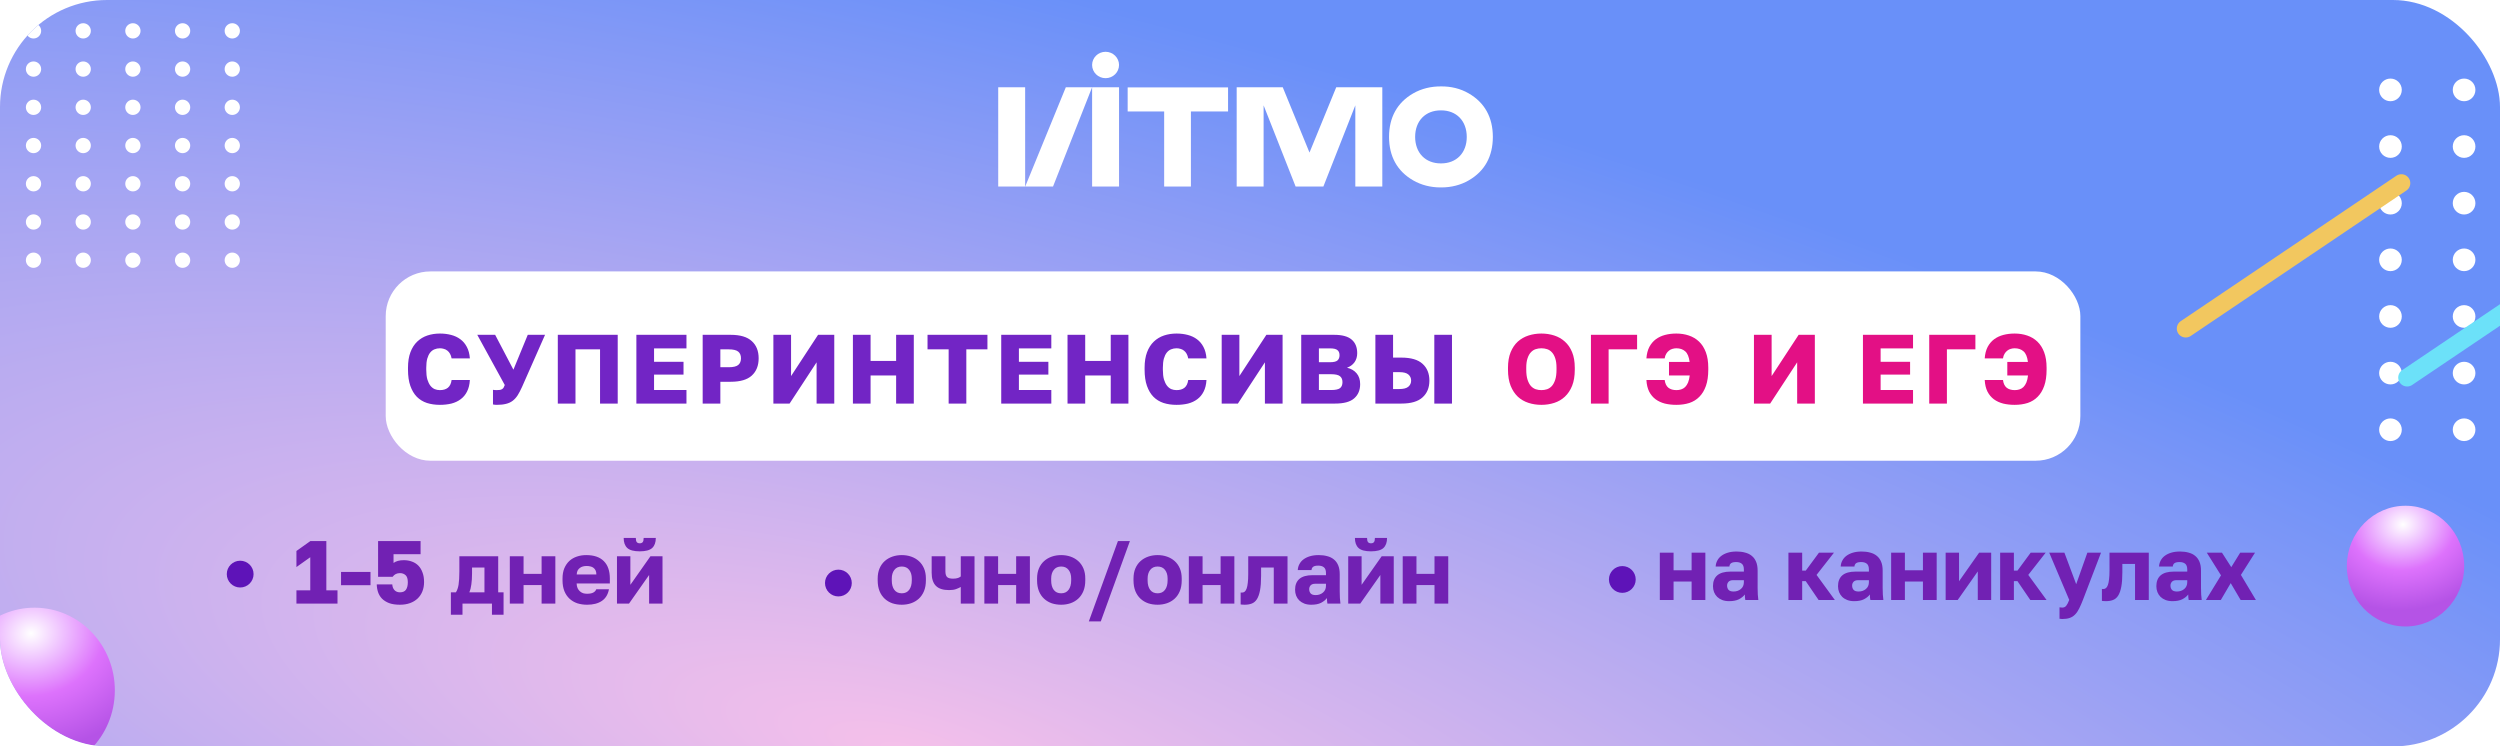<svg width="1400" height="418" viewBox="0 0 1400 418" fill="none" xmlns="http://www.w3.org/2000/svg">
<g clip-path="url(#clip0_277_1376)">
<rect width="1400" height="418" rx="60" fill="url(#paint0_radial_277_1376)"/>
<circle cx="1338.66" cy="50.344" r="6.344" fill="white"/>
<circle cx="1338.66" cy="240.656" r="6.344" fill="white"/>
<circle cx="1338.66" cy="208.938" r="6.344" fill="white"/>
<circle cx="1338.66" cy="177.219" r="6.344" fill="white"/>
<circle cx="1338.66" cy="145.5" r="6.344" fill="white"/>
<circle cx="1338.66" cy="113.781" r="6.344" fill="white"/>
<circle cx="1338.66" cy="82.062" r="6.344" fill="white"/>
<circle cx="1379.89" cy="50.344" r="6.344" fill="white"/>
<circle cx="1379.89" cy="240.656" r="6.344" fill="white"/>
<circle cx="1379.89" cy="208.938" r="6.344" fill="white"/>
<circle cx="1379.89" cy="177.219" r="6.344" fill="white"/>
<circle cx="1379.89" cy="145.5" r="6.344" fill="white"/>
<circle cx="1379.89" cy="113.781" r="6.344" fill="white"/>
<circle cx="1379.89" cy="82.062" r="6.344" fill="white"/>
<circle cx="102.25" cy="17.281" r="4.281" fill="white"/>
<circle cx="102.25" cy="145.719" r="4.281" fill="white"/>
<circle cx="102.25" cy="124.312" r="4.281" fill="white"/>
<circle cx="102.25" cy="102.906" r="4.281" fill="white"/>
<circle cx="102.25" cy="81.5" r="4.281" fill="white"/>
<circle cx="102.25" cy="60.094" r="4.281" fill="white"/>
<circle cx="102.25" cy="38.688" r="4.281" fill="white"/>
<circle cx="130.078" cy="17.281" r="4.281" fill="white"/>
<circle cx="130.078" cy="145.719" r="4.281" fill="white"/>
<circle cx="130.078" cy="124.312" r="4.281" fill="white"/>
<circle cx="130.078" cy="102.906" r="4.281" fill="white"/>
<circle cx="130.078" cy="81.5" r="4.281" fill="white"/>
<circle cx="130.078" cy="60.094" r="4.281" fill="white"/>
<circle cx="130.078" cy="38.688" r="4.281" fill="white"/>
<circle cx="46.593" cy="17.281" r="4.281" fill="white"/>
<circle cx="46.593" cy="145.719" r="4.281" fill="white"/>
<circle cx="46.593" cy="124.312" r="4.281" fill="white"/>
<circle cx="46.593" cy="102.906" r="4.281" fill="white"/>
<circle cx="46.593" cy="81.5" r="4.281" fill="white"/>
<circle cx="46.593" cy="60.094" r="4.281" fill="white"/>
<circle cx="46.593" cy="38.688" r="4.281" fill="white"/>
<circle cx="74.422" cy="17.281" r="4.281" fill="white"/>
<circle cx="74.422" cy="145.719" r="4.281" fill="white"/>
<circle cx="74.422" cy="124.312" r="4.281" fill="white"/>
<circle cx="74.422" cy="102.906" r="4.281" fill="white"/>
<circle cx="74.422" cy="81.5" r="4.281" fill="white"/>
<circle cx="74.422" cy="60.094" r="4.281" fill="white"/>
<circle cx="74.422" cy="38.688" r="4.281" fill="white"/>
<circle cx="18.766" cy="17.281" r="4.281" fill="white"/>
<circle cx="18.766" cy="145.719" r="4.281" fill="white"/>
<circle cx="18.766" cy="124.312" r="4.281" fill="white"/>
<circle cx="18.766" cy="102.906" r="4.281" fill="white"/>
<circle cx="18.766" cy="81.5" r="4.281" fill="white"/>
<circle cx="18.766" cy="60.094" r="4.281" fill="white"/>
<circle cx="18.766" cy="38.688" r="4.281" fill="white"/>
<g filter="url(#filter0_i_277_1376)">
<ellipse cx="19.306" cy="390.583" rx="45" ry="46.286" transform="rotate(0.38 19.306 390.583)" fill="url(#paint1_radial_277_1376)"/>
</g>
<g filter="url(#filter1_i_277_1376)">
<ellipse cx="1347.09" cy="321.023" rx="32.867" ry="33.806" transform="rotate(0.38 1347.09 321.023)" fill="url(#paint2_radial_277_1376)"/>
</g>
<rect x="216" y="152" width="949" height="106" rx="25" fill="white"/>
<path d="M246.35 226.715C243.71 226.715 241.29 226.367 239.09 225.67C236.89 224.937 235.002 223.782 233.425 222.205C231.885 220.628 230.675 218.593 229.795 216.1C228.915 213.607 228.475 210.563 228.475 206.97V205.925C228.475 202.552 228.933 199.655 229.85 197.235C230.767 194.815 232.032 192.835 233.645 191.295C235.258 189.755 237.147 188.618 239.31 187.885C241.51 187.152 243.857 186.785 246.35 186.785C248.587 186.785 250.677 187.042 252.62 187.555C254.6 188.068 256.323 188.875 257.79 189.975C259.293 191.075 260.503 192.505 261.42 194.265C262.373 196.025 262.942 198.17 263.125 200.7H252.895C252.712 199.673 252.418 198.812 252.015 198.115C251.612 197.382 251.117 196.795 250.53 196.355C249.943 195.878 249.283 195.548 248.55 195.365C247.853 195.145 247.12 195.035 246.35 195.035C245.25 195.035 244.223 195.237 243.27 195.64C242.353 196.007 241.547 196.63 240.85 197.51C240.19 198.353 239.658 199.472 239.255 200.865C238.888 202.258 238.705 203.945 238.705 205.925V207.08C238.705 209.207 238.907 211.003 239.31 212.47C239.75 213.9 240.318 215.073 241.015 215.99C241.712 216.87 242.518 217.512 243.435 217.915C244.352 218.282 245.323 218.465 246.35 218.465C248.22 218.465 249.705 218.025 250.805 217.145C251.942 216.228 252.638 214.78 252.895 212.8H263.125C262.978 215.367 262.447 217.53 261.53 219.29C260.65 221.05 259.458 222.48 257.955 223.58C256.488 224.68 254.765 225.487 252.785 226C250.805 226.477 248.66 226.715 246.35 226.715ZM278.274 226.715C277.87 226.715 277.467 226.697 277.064 226.66C276.697 226.623 276.367 226.568 276.074 226.495V218.3C276.367 218.337 276.66 218.373 276.954 218.41C277.247 218.447 277.595 218.465 277.999 218.465C278.805 218.465 279.465 218.428 279.979 218.355C280.492 218.245 280.914 218.08 281.244 217.86C281.574 217.64 281.849 217.347 282.069 216.98C282.289 216.613 282.49 216.155 282.674 215.605L267.274 187.5H277.284L287.514 207.025L295.544 187.5H305.224L292.354 216.65C291.51 218.52 290.685 220.097 289.879 221.38C289.072 222.627 288.137 223.653 287.074 224.46C286.01 225.267 284.764 225.835 283.334 226.165C281.94 226.532 280.254 226.715 278.274 226.715ZM312.371 187.5H345.921V226H336.021V195.64H322.271V226H312.371V187.5ZM356.371 187.5H384.421V195.09H366.271V202.625H382.771V209.775H366.271V218.41H384.421V226H356.371V187.5ZM393.496 187.5H409.171C414.525 187.5 418.466 188.673 420.996 191.02C423.563 193.33 424.846 196.538 424.846 200.645C424.846 204.752 423.563 207.978 420.996 210.325C418.466 212.635 414.525 213.79 409.171 213.79H403.396V226H393.496V187.5ZM408.071 205.65C410.601 205.65 412.38 205.228 413.406 204.385C414.433 203.542 414.946 202.295 414.946 200.645C414.946 198.995 414.433 197.748 413.406 196.905C412.38 196.062 410.601 195.64 408.071 195.64H403.396V205.65H408.071ZM433.092 187.5H442.992V210.6L458.117 187.5H467.192V226H457.292V202.9L442.167 226H433.092V187.5ZM477.629 187.5H487.529V202.13H501.829V187.5H511.729V226H501.829V210.27H487.529V226H477.629V187.5ZM531.241 195.64H519.416V187.5H552.966V195.64H541.141V226H531.241V195.64ZM560.688 187.5H588.738V195.09H570.588V202.625H587.088V209.775H570.588V218.41H588.738V226H560.688V187.5ZM597.813 187.5H607.713V202.13H622.013V187.5H631.913V226H622.013V210.27H607.713V226H597.813V187.5ZM658.85 226.715C656.21 226.715 653.79 226.367 651.59 225.67C649.39 224.937 647.502 223.782 645.925 222.205C644.385 220.628 643.175 218.593 642.295 216.1C641.415 213.607 640.975 210.563 640.975 206.97V205.925C640.975 202.552 641.433 199.655 642.35 197.235C643.267 194.815 644.532 192.835 646.145 191.295C647.758 189.755 649.647 188.618 651.81 187.885C654.01 187.152 656.357 186.785 658.85 186.785C661.087 186.785 663.177 187.042 665.12 187.555C667.1 188.068 668.823 188.875 670.29 189.975C671.793 191.075 673.003 192.505 673.92 194.265C674.873 196.025 675.442 198.17 675.625 200.7H665.395C665.212 199.673 664.918 198.812 664.515 198.115C664.112 197.382 663.617 196.795 663.03 196.355C662.443 195.878 661.783 195.548 661.05 195.365C660.353 195.145 659.62 195.035 658.85 195.035C657.75 195.035 656.723 195.237 655.77 195.64C654.853 196.007 654.047 196.63 653.35 197.51C652.69 198.353 652.158 199.472 651.755 200.865C651.388 202.258 651.205 203.945 651.205 205.925V207.08C651.205 209.207 651.407 211.003 651.81 212.47C652.25 213.9 652.818 215.073 653.515 215.99C654.212 216.87 655.018 217.512 655.935 217.915C656.852 218.282 657.823 218.465 658.85 218.465C660.72 218.465 662.205 218.025 663.305 217.145C664.442 216.228 665.138 214.78 665.395 212.8H675.625C675.478 215.367 674.947 217.53 674.03 219.29C673.15 221.05 671.958 222.48 670.455 223.58C668.988 224.68 667.265 225.487 665.285 226C663.305 226.477 661.16 226.715 658.85 226.715ZM684.148 187.5H694.048V210.6L709.173 187.5H718.248V226H708.348V202.9L693.223 226H684.148V187.5ZM728.685 187.5H747.11C751.62 187.5 754.902 188.398 756.955 190.195C759.008 191.955 760.035 194.485 760.035 197.785C760.035 199.765 759.522 201.47 758.495 202.9C757.468 204.293 756.075 205.302 754.315 205.925C756.588 206.438 758.385 207.483 759.705 209.06C761.025 210.6 761.685 212.617 761.685 215.11C761.685 218.483 760.567 221.142 758.33 223.085C756.13 225.028 752.573 226 747.66 226H728.685V187.5ZM745.46 218.41C747.843 218.41 749.493 218.062 750.41 217.365C751.327 216.632 751.785 215.513 751.785 214.01C751.785 212.507 751.308 211.388 750.355 210.655C749.438 209.922 747.77 209.555 745.35 209.555H738.585V218.41H745.46ZM744.69 202.845C746.817 202.845 748.247 202.515 748.98 201.855C749.75 201.158 750.135 200.187 750.135 198.94C750.135 197.657 749.75 196.703 748.98 196.08C748.247 195.42 746.835 195.09 744.745 195.09H738.585V202.845H744.69ZM770.214 187.5H780.114V200.26H784.789C790.143 200.26 794.084 201.415 796.614 203.725C799.181 206.035 800.464 209.17 800.464 213.13C800.464 217.09 799.181 220.225 796.614 222.535C794.084 224.845 790.143 226 784.789 226H770.214V187.5ZM783.689 217.86C785.999 217.86 787.668 217.42 788.694 216.54C789.721 215.66 790.234 214.523 790.234 213.13C790.234 211.737 789.721 210.6 788.694 209.72C787.668 208.84 785.999 208.4 783.689 208.4H780.114V217.86H783.689ZM803.214 187.5H813.114V226H803.214V187.5Z" fill="#7225C5"/>
<path d="M863.175 226.715C860.645 226.715 858.243 226.348 855.97 225.615C853.697 224.882 851.698 223.727 849.975 222.15C848.288 220.537 846.95 218.502 845.96 216.045C844.97 213.552 844.475 210.545 844.475 207.025V205.925C844.475 202.552 844.97 199.655 845.96 197.235C846.95 194.815 848.288 192.835 849.975 191.295C851.698 189.755 853.697 188.618 855.97 187.885C858.243 187.152 860.645 186.785 863.175 186.785C865.705 186.785 868.107 187.152 870.38 187.885C872.653 188.618 874.633 189.755 876.32 191.295C878.043 192.835 879.4 194.815 880.39 197.235C881.38 199.655 881.875 202.552 881.875 205.925V207.025C881.875 210.545 881.38 213.552 880.39 216.045C879.4 218.502 878.043 220.537 876.32 222.15C874.633 223.727 872.653 224.882 870.38 225.615C868.107 226.348 865.705 226.715 863.175 226.715ZM863.175 218.465C864.275 218.465 865.338 218.3 866.365 217.97C867.392 217.603 868.29 216.998 869.06 216.155C869.83 215.275 870.453 214.102 870.93 212.635C871.407 211.168 871.645 209.298 871.645 207.025V205.925C871.645 203.798 871.407 202.038 870.93 200.645C870.453 199.215 869.83 198.097 869.06 197.29C868.29 196.447 867.392 195.86 866.365 195.53C865.338 195.2 864.275 195.035 863.175 195.035C862.075 195.035 861.012 195.2 859.985 195.53C858.958 195.86 858.06 196.447 857.29 197.29C856.52 198.097 855.897 199.215 855.42 200.645C854.943 202.038 854.705 203.798 854.705 205.925V207.025C854.705 209.298 854.943 211.168 855.42 212.635C855.897 214.102 856.52 215.275 857.29 216.155C858.06 216.998 858.958 217.603 859.985 217.97C861.012 218.3 862.075 218.465 863.175 218.465ZM890.924 187.5H916.774V195.64H900.824V226H890.924V187.5ZM938.763 226.715C936.453 226.715 934.308 226.477 932.328 226C930.348 225.487 928.607 224.68 927.103 223.58C925.637 222.48 924.445 221.05 923.528 219.29C922.648 217.53 922.135 215.367 921.988 212.8H932.218C932.475 214.78 933.172 216.228 934.308 217.145C935.445 218.025 936.948 218.465 938.818 218.465C939.735 218.465 940.597 218.337 941.403 218.08C942.247 217.823 942.998 217.383 943.658 216.76C944.318 216.1 944.868 215.257 945.308 214.23C945.748 213.167 946.06 211.847 946.243 210.27H934.638V202.68H946.188C945.822 199.82 944.997 197.84 943.713 196.74C942.43 195.603 940.78 195.035 938.763 195.035C938.03 195.035 937.297 195.145 936.563 195.365C935.867 195.548 935.225 195.878 934.638 196.355C934.052 196.795 933.538 197.382 933.098 198.115C932.658 198.812 932.365 199.673 932.218 200.7H921.988C922.172 198.17 922.722 196.025 923.638 194.265C924.592 192.505 925.802 191.075 927.268 189.975C928.772 188.875 930.495 188.068 932.438 187.555C934.382 187.042 936.49 186.785 938.763 186.785C941.257 186.785 943.585 187.152 945.748 187.885C947.948 188.618 949.855 189.755 951.468 191.295C953.082 192.835 954.347 194.815 955.263 197.235C956.18 199.655 956.638 202.552 956.638 205.925V206.97C956.638 210.563 956.198 213.607 955.318 216.1C954.438 218.593 953.21 220.628 951.633 222.205C950.093 223.782 948.223 224.937 946.023 225.67C943.823 226.367 941.403 226.715 938.763 226.715ZM982.211 187.5H992.111V210.6L1007.24 187.5H1016.31V226H1006.41V202.9L991.286 226H982.211V187.5ZM1043.25 187.5H1071.3V195.09H1053.15V202.625H1069.65V209.775H1053.15V218.41H1071.3V226H1043.25V187.5ZM1080.37 187.5H1106.22V195.64H1090.27V226H1080.37V187.5ZM1128.21 226.715C1125.9 226.715 1123.76 226.477 1121.78 226C1119.8 225.487 1118.06 224.68 1116.55 223.58C1115.09 222.48 1113.89 221.05 1112.98 219.29C1112.1 217.53 1111.58 215.367 1111.44 212.8H1121.67C1121.92 214.78 1122.62 216.228 1123.76 217.145C1124.89 218.025 1126.4 218.465 1128.27 218.465C1129.18 218.465 1130.05 218.337 1130.85 218.08C1131.7 217.823 1132.45 217.383 1133.11 216.76C1133.77 216.1 1134.32 215.257 1134.76 214.23C1135.2 213.167 1135.51 211.847 1135.69 210.27H1124.09V202.68H1135.64C1135.27 199.82 1134.45 197.84 1133.16 196.74C1131.88 195.603 1130.23 195.035 1128.21 195.035C1127.48 195.035 1126.75 195.145 1126.01 195.365C1125.32 195.548 1124.67 195.878 1124.09 196.355C1123.5 196.795 1122.99 197.382 1122.55 198.115C1122.11 198.812 1121.81 199.673 1121.67 200.7H1111.44C1111.62 198.17 1112.17 196.025 1113.09 194.265C1114.04 192.505 1115.25 191.075 1116.72 189.975C1118.22 188.875 1119.94 188.068 1121.89 187.555C1123.83 187.042 1125.94 186.785 1128.21 186.785C1130.71 186.785 1133.03 187.152 1135.2 187.885C1137.4 188.618 1139.3 189.755 1140.92 191.295C1142.53 192.835 1143.8 194.815 1144.71 197.235C1145.63 199.655 1146.09 202.552 1146.09 205.925V206.97C1146.09 210.563 1145.65 213.607 1144.77 216.1C1143.89 218.593 1142.66 220.628 1141.08 222.205C1139.54 223.782 1137.67 224.937 1135.47 225.67C1133.27 226.367 1130.85 226.715 1128.21 226.715Z" fill="#E31085"/>
<path d="M1224 184L1344.77 102.558" stroke="#F2C75F" stroke-width="10" stroke-linecap="round"/>
<path d="M1348 211.442L1468.77 130" stroke="#6CE1F9" stroke-width="10" stroke-linecap="round"/>
<path d="M166 330.6H173.75V312.05L166 317.55V308.55L173.8 303H182.75V330.6H189V338H166V330.6ZM190.982 320.3H207.482V327.7H190.982V320.3ZM223.977 338.65C221.577 338.65 219.56 338.35 217.927 337.75C216.293 337.117 214.96 336.283 213.927 335.25C212.927 334.217 212.193 333.017 211.727 331.65C211.26 330.25 211.01 328.783 210.977 327.25H219.677C219.743 328.583 220.16 329.667 220.927 330.5C221.693 331.3 222.71 331.7 223.977 331.7C225.543 331.7 226.66 331.217 227.327 330.25C228.027 329.25 228.377 327.85 228.377 326.05C228.377 324.15 227.96 322.833 227.127 322.1C226.293 321.333 225.243 320.95 223.977 320.95C222.21 320.95 220.843 321.633 219.877 323H211.727V303H235.527V310.35H220.377V315.25C221.777 314.217 223.693 313.7 226.127 313.7C227.793 313.7 229.327 313.967 230.727 314.5C232.127 315 233.327 315.767 234.327 316.8C235.327 317.833 236.093 319.117 236.627 320.65C237.193 322.15 237.477 323.917 237.477 325.95C237.477 327.883 237.16 329.633 236.527 331.2C235.893 332.767 234.993 334.1 233.827 335.2C232.66 336.3 231.243 337.15 229.577 337.75C227.91 338.35 226.043 338.65 223.977 338.65ZM252.494 331.7H255.294C255.994 330.667 256.494 329.25 256.794 327.45C257.094 325.617 257.244 323.133 257.244 320V311.5H278.994V331.7H281.994V344.25H275.494V338H258.994V344.25H252.494V331.7ZM271.294 331.7V317.8H264.344V321C264.344 323.5 264.211 325.617 263.944 327.35C263.711 329.083 263.344 330.533 262.844 331.7H271.294ZM285.494 311.5H293.194V321.35H303.294V311.5H310.994V338H303.294V327.65H293.194V338H285.494V311.5ZM328.762 338.65C326.828 338.65 325.012 338.383 323.312 337.85C321.645 337.283 320.195 336.433 318.962 335.3C317.728 334.167 316.762 332.75 316.062 331.05C315.362 329.317 315.012 327.3 315.012 325V324C315.012 321.8 315.345 319.883 316.012 318.25C316.712 316.617 317.645 315.25 318.812 314.15C320.012 313.05 321.412 312.233 323.012 311.7C324.645 311.133 326.395 310.85 328.262 310.85C332.628 310.85 335.928 311.983 338.162 314.25C340.395 316.483 341.512 319.733 341.512 324V326.75H322.912C322.945 327.783 323.128 328.667 323.462 329.4C323.795 330.1 324.228 330.683 324.762 331.15C325.295 331.617 325.895 331.967 326.562 332.2C327.262 332.4 327.995 332.5 328.762 332.5C330.228 332.5 331.378 332.283 332.212 331.85C333.078 331.383 333.645 330.767 333.912 330H341.012C340.478 332.9 339.162 335.067 337.062 336.5C334.962 337.933 332.195 338.65 328.762 338.65ZM328.512 316.95C327.812 316.95 327.128 317.033 326.462 317.2C325.828 317.367 325.245 317.65 324.712 318.05C324.212 318.417 323.795 318.9 323.462 319.5C323.162 320.1 322.995 320.833 322.962 321.7H333.962C333.962 320.767 333.812 320 333.512 319.4C333.212 318.8 332.812 318.317 332.312 317.95C331.845 317.583 331.278 317.333 330.612 317.2C329.945 317.033 329.245 316.95 328.512 316.95ZM345.504 311.5H353.004V327.5L364.254 311.5H371.004V338H363.504V322L352.254 338H345.504V311.5ZM358.254 308.75C354.987 308.75 352.671 308.133 351.304 306.9C349.937 305.633 349.254 303.75 349.254 301.25H356.054C356.054 302.383 356.237 303.167 356.604 303.6C356.971 304.033 357.521 304.25 358.254 304.25C358.987 304.25 359.537 304.033 359.904 303.6C360.271 303.167 360.454 302.383 360.454 301.25H367.254C367.254 303.75 366.571 305.633 365.204 306.9C363.837 308.133 361.521 308.75 358.254 308.75Z" fill="#7121B3"/>
<path d="M505 338.65C503.133 338.65 501.383 338.383 499.75 337.85C498.117 337.283 496.683 336.433 495.45 335.3C494.217 334.167 493.25 332.75 492.55 331.05C491.85 329.317 491.5 327.3 491.5 325V324C491.5 321.833 491.85 319.933 492.55 318.3C493.25 316.667 494.217 315.3 495.45 314.2C496.683 313.1 498.117 312.267 499.75 311.7C501.383 311.133 503.133 310.85 505 310.85C506.867 310.85 508.617 311.133 510.25 311.7C511.883 312.267 513.317 313.1 514.55 314.2C515.783 315.3 516.75 316.667 517.45 318.3C518.15 319.933 518.5 321.833 518.5 324V325C518.5 327.267 518.15 329.267 517.45 331C516.75 332.7 515.783 334.117 514.55 335.25C513.317 336.383 511.883 337.233 510.25 337.8C508.617 338.367 506.867 338.65 505 338.65ZM505 332.25C506.8 332.25 508.183 331.6 509.15 330.3C510.117 329 510.6 327.233 510.6 325V324C510.6 322 510.117 320.383 509.15 319.15C508.183 317.883 506.8 317.25 505 317.25C503.2 317.25 501.817 317.883 500.85 319.15C499.883 320.383 499.4 322 499.4 324V325C499.4 327.3 499.883 329.083 500.85 330.35C501.817 331.617 503.2 332.25 505 332.25ZM538.03 328.7C537.264 329.133 536.38 329.533 535.38 329.9C534.38 330.267 533.08 330.45 531.48 330.45C528.114 330.45 525.647 329.65 524.08 328.05C522.514 326.45 521.73 324.017 521.73 320.75V311.5H529.43V320C529.43 321.467 529.747 322.517 530.38 323.15C531.014 323.75 532.13 324.05 533.73 324.05C534.864 324.05 535.797 323.917 536.53 323.65C537.264 323.35 537.764 323.067 538.03 322.8V311.5H545.73V338H538.03V328.7ZM551.24 311.5H558.94V321.35H569.04V311.5H576.74V338H569.04V327.65H558.94V338H551.24V311.5ZM594.258 338.65C592.391 338.65 590.641 338.383 589.008 337.85C587.374 337.283 585.941 336.433 584.708 335.3C583.474 334.167 582.508 332.75 581.808 331.05C581.108 329.317 580.758 327.3 580.758 325V324C580.758 321.833 581.108 319.933 581.808 318.3C582.508 316.667 583.474 315.3 584.708 314.2C585.941 313.1 587.374 312.267 589.008 311.7C590.641 311.133 592.391 310.85 594.258 310.85C596.124 310.85 597.874 311.133 599.508 311.7C601.141 312.267 602.574 313.1 603.808 314.2C605.041 315.3 606.008 316.667 606.708 318.3C607.408 319.933 607.758 321.833 607.758 324V325C607.758 327.267 607.408 329.267 606.708 331C606.008 332.7 605.041 334.117 603.808 335.25C602.574 336.383 601.141 337.233 599.508 337.8C597.874 338.367 596.124 338.65 594.258 338.65ZM594.258 332.25C596.058 332.25 597.441 331.6 598.408 330.3C599.374 329 599.858 327.233 599.858 325V324C599.858 322 599.374 320.383 598.408 319.15C597.441 317.883 596.058 317.25 594.258 317.25C592.458 317.25 591.074 317.883 590.108 319.15C589.141 320.383 588.658 322 588.658 324V325C588.658 327.3 589.141 329.083 590.108 330.35C591.074 331.617 592.458 332.25 594.258 332.25ZM626.038 303H632.738L616.438 348H609.738L626.038 303ZM648.262 338.65C646.395 338.65 644.645 338.383 643.012 337.85C641.378 337.283 639.945 336.433 638.712 335.3C637.478 334.167 636.512 332.75 635.812 331.05C635.112 329.317 634.762 327.3 634.762 325V324C634.762 321.833 635.112 319.933 635.812 318.3C636.512 316.667 637.478 315.3 638.712 314.2C639.945 313.1 641.378 312.267 643.012 311.7C644.645 311.133 646.395 310.85 648.262 310.85C650.128 310.85 651.878 311.133 653.512 311.7C655.145 312.267 656.578 313.1 657.812 314.2C659.045 315.3 660.012 316.667 660.712 318.3C661.412 319.933 661.762 321.833 661.762 324V325C661.762 327.267 661.412 329.267 660.712 331C660.012 332.7 659.045 334.117 657.812 335.25C656.578 336.383 655.145 337.233 653.512 337.8C651.878 338.367 650.128 338.65 648.262 338.65ZM648.262 332.25C650.062 332.25 651.445 331.6 652.412 330.3C653.378 329 653.862 327.233 653.862 325V324C653.862 322 653.378 320.383 652.412 319.15C651.445 317.883 650.062 317.25 648.262 317.25C646.462 317.25 645.078 317.883 644.112 319.15C643.145 320.383 642.662 322 642.662 324V325C642.662 327.3 643.145 329.083 644.112 330.35C645.078 331.617 646.462 332.25 648.262 332.25ZM665.742 311.5H673.442V321.35H683.542V311.5H691.242V338H683.542V327.65H673.442V338H665.742V311.5ZM697.01 338.65C696.743 338.65 696.36 338.633 695.86 338.6C695.393 338.6 695.026 338.567 694.76 338.5V331.8C694.926 331.833 695.176 331.85 695.51 331.85C696.076 331.85 696.576 331.683 697.01 331.35C697.443 330.983 697.81 330.4 698.11 329.6C698.41 328.767 698.626 327.7 698.76 326.4C698.926 325.067 699.01 323.433 699.01 321.5V311.5H721.01V338H713.31V317.8H706.21V322.5C706.21 325.8 706.01 328.5 705.61 330.6C705.21 332.7 704.626 334.35 703.86 335.55C703.093 336.75 702.126 337.567 700.96 338C699.826 338.433 698.51 338.65 697.01 338.65ZM734.246 338.65C732.813 338.65 731.529 338.433 730.396 338C729.296 337.567 728.363 336.983 727.596 336.25C726.829 335.483 726.246 334.6 725.846 333.6C725.446 332.567 725.246 331.45 725.246 330.25C725.246 327.617 726.046 325.6 727.646 324.2C729.279 322.8 731.729 322.1 734.996 322.1H742.546V321C742.546 319.4 742.163 318.3 741.396 317.7C740.629 317.067 739.579 316.75 738.246 316.75C736.979 316.75 736.046 316.95 735.446 317.35C734.846 317.75 734.513 318.383 734.446 319.25H726.746C726.813 318.05 727.113 316.95 727.646 315.95C728.179 314.917 728.929 314.033 729.896 313.3C730.896 312.533 732.113 311.933 733.546 311.5C734.979 311.067 736.629 310.85 738.496 310.85C740.229 310.85 741.813 311.05 743.246 311.45C744.713 311.817 745.963 312.433 746.996 313.3C748.029 314.133 748.829 315.233 749.396 316.6C749.963 317.933 750.246 319.567 750.246 321.5V331.25C750.246 332.65 750.279 333.883 750.346 334.95C750.413 335.983 750.513 337 750.646 338H743.346C743.279 337.433 743.213 336.933 743.146 336.5C743.113 336.067 743.096 335.533 743.096 334.9C742.296 335.967 741.179 336.867 739.746 337.6C738.346 338.3 736.513 338.65 734.246 338.65ZM736.746 333.25C738.379 333.25 739.746 332.783 740.846 331.85C741.979 330.917 742.546 329.633 742.546 328V326.9H736.496C735.363 326.9 734.513 327.2 733.946 327.8C733.413 328.4 733.146 329.1 733.146 329.9C733.146 330.867 733.413 331.667 733.946 332.3C734.513 332.933 735.446 333.25 736.746 333.25ZM755 311.5H762.5V327.5L773.75 311.5H780.5V338H773V322L761.75 338H755V311.5ZM767.75 308.75C764.483 308.75 762.167 308.133 760.8 306.9C759.433 305.633 758.75 303.75 758.75 301.25H765.55C765.55 302.383 765.733 303.167 766.1 303.6C766.467 304.033 767.017 304.25 767.75 304.25C768.483 304.25 769.033 304.033 769.4 303.6C769.767 303.167 769.95 302.383 769.95 301.25H776.75C776.75 303.75 776.067 305.633 774.7 306.9C773.333 308.133 771.017 308.75 767.75 308.75ZM785.518 311.5H793.218V321.35H803.318V311.5H811.018V338H803.318V327.65H793.218V338H785.518V311.5Z" fill="#7121B3"/>
<path d="M929.5 309.5H937.2V319.35H947.3V309.5H955V336H947.3V325.65H937.2V336H929.5V309.5ZM968.268 336.65C966.834 336.65 965.551 336.433 964.418 336C963.318 335.567 962.384 334.983 961.618 334.25C960.851 333.483 960.268 332.6 959.868 331.6C959.468 330.567 959.268 329.45 959.268 328.25C959.268 325.617 960.068 323.6 961.668 322.2C963.301 320.8 965.751 320.1 969.018 320.1H976.568V319C976.568 317.4 976.184 316.3 975.418 315.7C974.651 315.067 973.601 314.75 972.268 314.75C971.001 314.75 970.068 314.95 969.468 315.35C968.868 315.75 968.534 316.383 968.468 317.25H960.768C960.834 316.05 961.134 314.95 961.668 313.95C962.201 312.917 962.951 312.033 963.918 311.3C964.918 310.533 966.134 309.933 967.568 309.5C969.001 309.067 970.651 308.85 972.518 308.85C974.251 308.85 975.834 309.05 977.268 309.45C978.734 309.817 979.984 310.433 981.018 311.3C982.051 312.133 982.851 313.233 983.418 314.6C983.984 315.933 984.268 317.567 984.268 319.5V329.25C984.268 330.65 984.301 331.883 984.368 332.95C984.434 333.983 984.534 335 984.668 336H977.368C977.301 335.433 977.234 334.933 977.168 334.5C977.134 334.067 977.118 333.533 977.118 332.9C976.318 333.967 975.201 334.867 973.768 335.6C972.368 336.3 970.534 336.65 968.268 336.65ZM970.768 331.25C972.401 331.25 973.768 330.783 974.868 329.85C976.001 328.917 976.568 327.633 976.568 326V324.9H970.518C969.384 324.9 968.534 325.2 967.968 325.8C967.434 326.4 967.168 327.1 967.168 327.9C967.168 328.867 967.434 329.667 967.968 330.3C968.534 330.933 969.468 331.25 970.768 331.25ZM1001.52 309.5H1009.22V319.55H1011.22L1018.62 309.5H1027.02L1017.27 321.95L1027.52 336H1018.42L1011.22 325.45H1009.22V336H1001.52V309.5ZM1038.29 336.65C1036.85 336.65 1035.57 336.433 1034.44 336C1033.34 335.567 1032.4 334.983 1031.64 334.25C1030.87 333.483 1030.29 332.6 1029.89 331.6C1029.49 330.567 1029.29 329.45 1029.29 328.25C1029.29 325.617 1030.09 323.6 1031.69 322.2C1033.32 320.8 1035.77 320.1 1039.04 320.1H1046.59V319C1046.59 317.4 1046.2 316.3 1045.44 315.7C1044.67 315.067 1043.62 314.75 1042.29 314.75C1041.02 314.75 1040.09 314.95 1039.49 315.35C1038.89 315.75 1038.55 316.383 1038.49 317.25H1030.79C1030.85 316.05 1031.15 314.95 1031.69 313.95C1032.22 312.917 1032.97 312.033 1033.94 311.3C1034.94 310.533 1036.15 309.933 1037.59 309.5C1039.02 309.067 1040.67 308.85 1042.54 308.85C1044.27 308.85 1045.85 309.05 1047.29 309.45C1048.75 309.817 1050 310.433 1051.04 311.3C1052.07 312.133 1052.87 313.233 1053.44 314.6C1054 315.933 1054.29 317.567 1054.29 319.5V329.25C1054.29 330.65 1054.32 331.883 1054.39 332.95C1054.45 333.983 1054.55 335 1054.69 336H1047.39C1047.32 335.433 1047.25 334.933 1047.19 334.5C1047.15 334.067 1047.14 333.533 1047.14 332.9C1046.34 333.967 1045.22 334.867 1043.79 335.6C1042.39 336.3 1040.55 336.65 1038.29 336.65ZM1040.79 331.25C1042.42 331.25 1043.79 330.783 1044.89 329.85C1046.02 328.917 1046.59 327.633 1046.59 326V324.9H1040.54C1039.4 324.9 1038.55 325.2 1037.99 325.8C1037.45 326.4 1037.19 327.1 1037.19 327.9C1037.19 328.867 1037.45 329.667 1037.99 330.3C1038.55 330.933 1039.49 331.25 1040.79 331.25ZM1059.04 309.5H1066.74V319.35H1076.84V309.5H1084.54V336H1076.84V325.65H1066.74V336H1059.04V309.5ZM1089.56 309.5H1097.06V325.5L1108.31 309.5H1115.06V336H1107.56V320L1096.31 336H1089.56V309.5ZM1120.08 309.5H1127.78V319.55H1129.78L1137.18 309.5H1145.58L1135.83 321.95L1146.08 336H1136.98L1129.78 325.45H1127.78V336H1120.08V309.5ZM1154.82 346.65C1154.32 346.65 1153.82 346.6 1153.32 346.5V340.1C1153.82 340.2 1154.32 340.25 1154.82 340.25C1155.79 340.25 1156.54 339.917 1157.07 339.25C1157.6 338.617 1158.17 337.517 1158.77 335.95L1147.57 309.5H1156.07L1162.67 327.15L1168.92 309.5H1176.57L1166.42 336C1165.69 337.867 1164.99 339.467 1164.32 340.8C1163.65 342.167 1162.89 343.283 1162.02 344.15C1161.19 345.017 1160.19 345.65 1159.02 346.05C1157.89 346.45 1156.49 346.65 1154.82 346.65ZM1179.32 336.65C1179.06 336.65 1178.67 336.633 1178.17 336.6C1177.71 336.6 1177.34 336.567 1177.07 336.5V329.8C1177.24 329.833 1177.49 329.85 1177.82 329.85C1178.39 329.85 1178.89 329.683 1179.32 329.35C1179.76 328.983 1180.12 328.4 1180.42 327.6C1180.72 326.767 1180.94 325.7 1181.07 324.4C1181.24 323.067 1181.32 321.433 1181.32 319.5V309.5H1203.32V336H1195.62V315.8H1188.52V320.5C1188.52 323.8 1188.32 326.5 1187.92 328.6C1187.52 330.7 1186.94 332.35 1186.17 333.55C1185.41 334.75 1184.44 335.567 1183.27 336C1182.14 336.433 1180.82 336.65 1179.32 336.65ZM1216.56 336.65C1215.13 336.65 1213.84 336.433 1212.71 336C1211.61 335.567 1210.68 334.983 1209.91 334.25C1209.14 333.483 1208.56 332.6 1208.16 331.6C1207.76 330.567 1207.56 329.45 1207.56 328.25C1207.56 325.617 1208.36 323.6 1209.96 322.2C1211.59 320.8 1214.04 320.1 1217.31 320.1H1224.86V319C1224.86 317.4 1224.48 316.3 1223.71 315.7C1222.94 315.067 1221.89 314.75 1220.56 314.75C1219.29 314.75 1218.36 314.95 1217.76 315.35C1217.16 315.75 1216.83 316.383 1216.76 317.25H1209.06C1209.13 316.05 1209.43 314.95 1209.96 313.95C1210.49 312.917 1211.24 312.033 1212.21 311.3C1213.21 310.533 1214.43 309.933 1215.86 309.5C1217.29 309.067 1218.94 308.85 1220.81 308.85C1222.54 308.85 1224.13 309.05 1225.56 309.45C1227.03 309.817 1228.28 310.433 1229.31 311.3C1230.34 312.133 1231.14 313.233 1231.71 314.6C1232.28 315.933 1232.56 317.567 1232.56 319.5V329.25C1232.56 330.65 1232.59 331.883 1232.66 332.95C1232.73 333.983 1232.83 335 1232.96 336H1225.66C1225.59 335.433 1225.53 334.933 1225.46 334.5C1225.43 334.067 1225.41 333.533 1225.41 332.9C1224.61 333.967 1223.49 334.867 1222.06 335.6C1220.66 336.3 1218.83 336.65 1216.56 336.65ZM1219.06 331.25C1220.69 331.25 1222.06 330.783 1223.16 329.85C1224.29 328.917 1224.86 327.633 1224.86 326V324.9H1218.81C1217.68 324.9 1216.83 325.2 1216.26 325.8C1215.73 326.4 1215.46 327.1 1215.46 327.9C1215.46 328.867 1215.73 329.667 1216.26 330.3C1216.83 330.933 1217.76 331.25 1219.06 331.25ZM1243.76 322.2L1235.81 309.5H1244.31L1249.51 317.6L1254.51 309.5H1262.81L1254.91 321.95L1263.31 336H1254.76L1249.21 326.55L1243.66 336H1235.31L1243.76 322.2Z" fill="#7121B3"/>
<circle cx="134.5" cy="321.5" r="7.5" fill="#5E13B8"/>
<circle cx="908.5" cy="324.5" r="7.5" fill="#5E13B8"/>
<circle cx="469.5" cy="326.5" r="7.5" fill="#5E13B8"/>
<path d="M836 76.656C835.967 65.687 831.437 57.501 822.541 52.331C817.778 49.547 812.388 48.321 806.931 48.387C801.475 48.354 796.084 49.58 791.322 52.331C782.426 57.501 777.895 65.687 777.862 76.656C777.895 87.626 782.426 95.812 791.322 100.981C795.952 103.666 801.177 104.925 806.501 104.958C806.634 104.958 806.766 104.958 806.931 104.958C807.064 104.958 807.196 104.958 807.361 104.958C812.686 104.925 817.944 103.666 822.541 100.981C831.47 95.812 835.967 87.626 836 76.656ZM817.382 87.493C814.802 90.111 811.23 91.503 807.03 91.503C806.997 91.503 806.964 91.503 806.931 91.503C806.898 91.503 806.865 91.503 806.832 91.503C802.632 91.503 799.06 90.111 796.481 87.493C793.868 84.842 792.479 80.998 792.479 76.656C792.479 72.315 793.868 68.471 796.481 65.819C799.06 63.201 802.632 61.809 806.832 61.809H806.865C806.898 61.809 806.931 61.809 806.931 61.809C806.964 61.809 806.997 61.809 806.997 61.809H807.03C811.23 61.809 814.802 63.201 817.382 65.819C819.994 68.471 821.383 72.315 821.383 76.656C821.416 80.998 819.994 84.842 817.382 87.493Z" fill="white"/>
<path d="M631.491 48.951V62.406H651.929V104.461H666.91V62.406H687.711V48.951H631.491Z" fill="white"/>
<path d="M626.663 48.851H611.582V104.461H626.663V48.851Z" fill="white"/>
<path d="M574.08 48.851H559V104.461H574.08V48.851Z" fill="white"/>
<path d="M596.866 48.851L574.113 104.461H589.69L611.582 48.851H596.866Z" fill="white"/>
<path d="M748.297 48.851L733.316 85.439L718.335 48.851H692.54V104.461H707.62V58.992L725.544 104.461H741.087L758.979 58.992V104.461H774.092V48.851H748.297Z" fill="white"/>
<path d="M619.122 29C614.956 29 611.582 32.314 611.582 36.39C611.582 40.467 614.956 43.781 619.122 43.781C623.289 43.781 626.663 40.467 626.663 36.39C626.663 32.347 623.289 29 619.122 29Z" fill="white"/>
</g>
<defs>
<filter id="filter0_i_277_1376" x="-25.694" y="340.298" width="90" height="96.571" filterUnits="userSpaceOnUse" color-interpolation-filters="sRGB">
<feFlood flood-opacity="0" result="BackgroundImageFix"/>
<feBlend mode="normal" in="SourceGraphic" in2="BackgroundImageFix" result="shape"/>
<feColorMatrix in="SourceAlpha" type="matrix" values="0 0 0 0 0 0 0 0 0 0 0 0 0 0 0 0 0 0 127 0" result="hardAlpha"/>
<feOffset dy="-4"/>
<feGaussianBlur stdDeviation="3.5"/>
<feComposite in2="hardAlpha" operator="arithmetic" k2="-1" k3="1"/>
<feColorMatrix type="matrix" values="0 0 0 0 0 0 0 0 0 0 0 0 0 0 0 0 0 0 0.3 0"/>
<feBlend mode="normal" in2="shape" result="effect1_innerShadow_277_1376"/>
</filter>
<filter id="filter1_i_277_1376" x="1314.22" y="283.217" width="65.733" height="71.611" filterUnits="userSpaceOnUse" color-interpolation-filters="sRGB">
<feFlood flood-opacity="0" result="BackgroundImageFix"/>
<feBlend mode="normal" in="SourceGraphic" in2="BackgroundImageFix" result="shape"/>
<feColorMatrix in="SourceAlpha" type="matrix" values="0 0 0 0 0 0 0 0 0 0 0 0 0 0 0 0 0 0 127 0" result="hardAlpha"/>
<feOffset dy="-4"/>
<feGaussianBlur stdDeviation="3.5"/>
<feComposite in2="hardAlpha" operator="arithmetic" k2="-1" k3="1"/>
<feColorMatrix type="matrix" values="0 0 0 0 0 0 0 0 0 0 0 0 0 0 0 0 0 0 0.3 0"/>
<feBlend mode="normal" in2="shape" result="effect1_innerShadow_277_1376"/>
</filter>
<radialGradient id="paint0_radial_277_1376" cx="0" cy="0" r="1" gradientUnits="userSpaceOnUse" gradientTransform="translate(501.5 418) rotate(-75.385) scale(431.978 1446.82)">
<stop stop-color="#F5C0EA"/>
<stop offset="1" stop-color="#6990F9"/>
</radialGradient>
<radialGradient id="paint1_radial_277_1376" cx="0" cy="0" r="1" gradientUnits="userSpaceOnUse" gradientTransform="translate(17.219 358.686) rotate(81.953) scale(65.586 76.413)">
<stop stop-color="white"/>
<stop offset="0.247" stop-color="#EEBEFF"/>
<stop offset="0.535" stop-color="#DD72FC"/>
<stop offset="1" stop-color="#B553E6"/>
</radialGradient>
<radialGradient id="paint2_radial_277_1376" cx="0" cy="0" r="1" gradientUnits="userSpaceOnUse" gradientTransform="translate(1345.57 297.726) rotate(81.953) scale(47.902 55.81)">
<stop stop-color="white"/>
<stop offset="0.247" stop-color="#EEBEFF"/>
<stop offset="0.535" stop-color="#DD72FC"/>
<stop offset="1" stop-color="#B553E6"/>
</radialGradient>
<clipPath id="clip0_277_1376">
<rect width="1400" height="418" rx="60" fill="white"/>
</clipPath>
</defs>
</svg>
